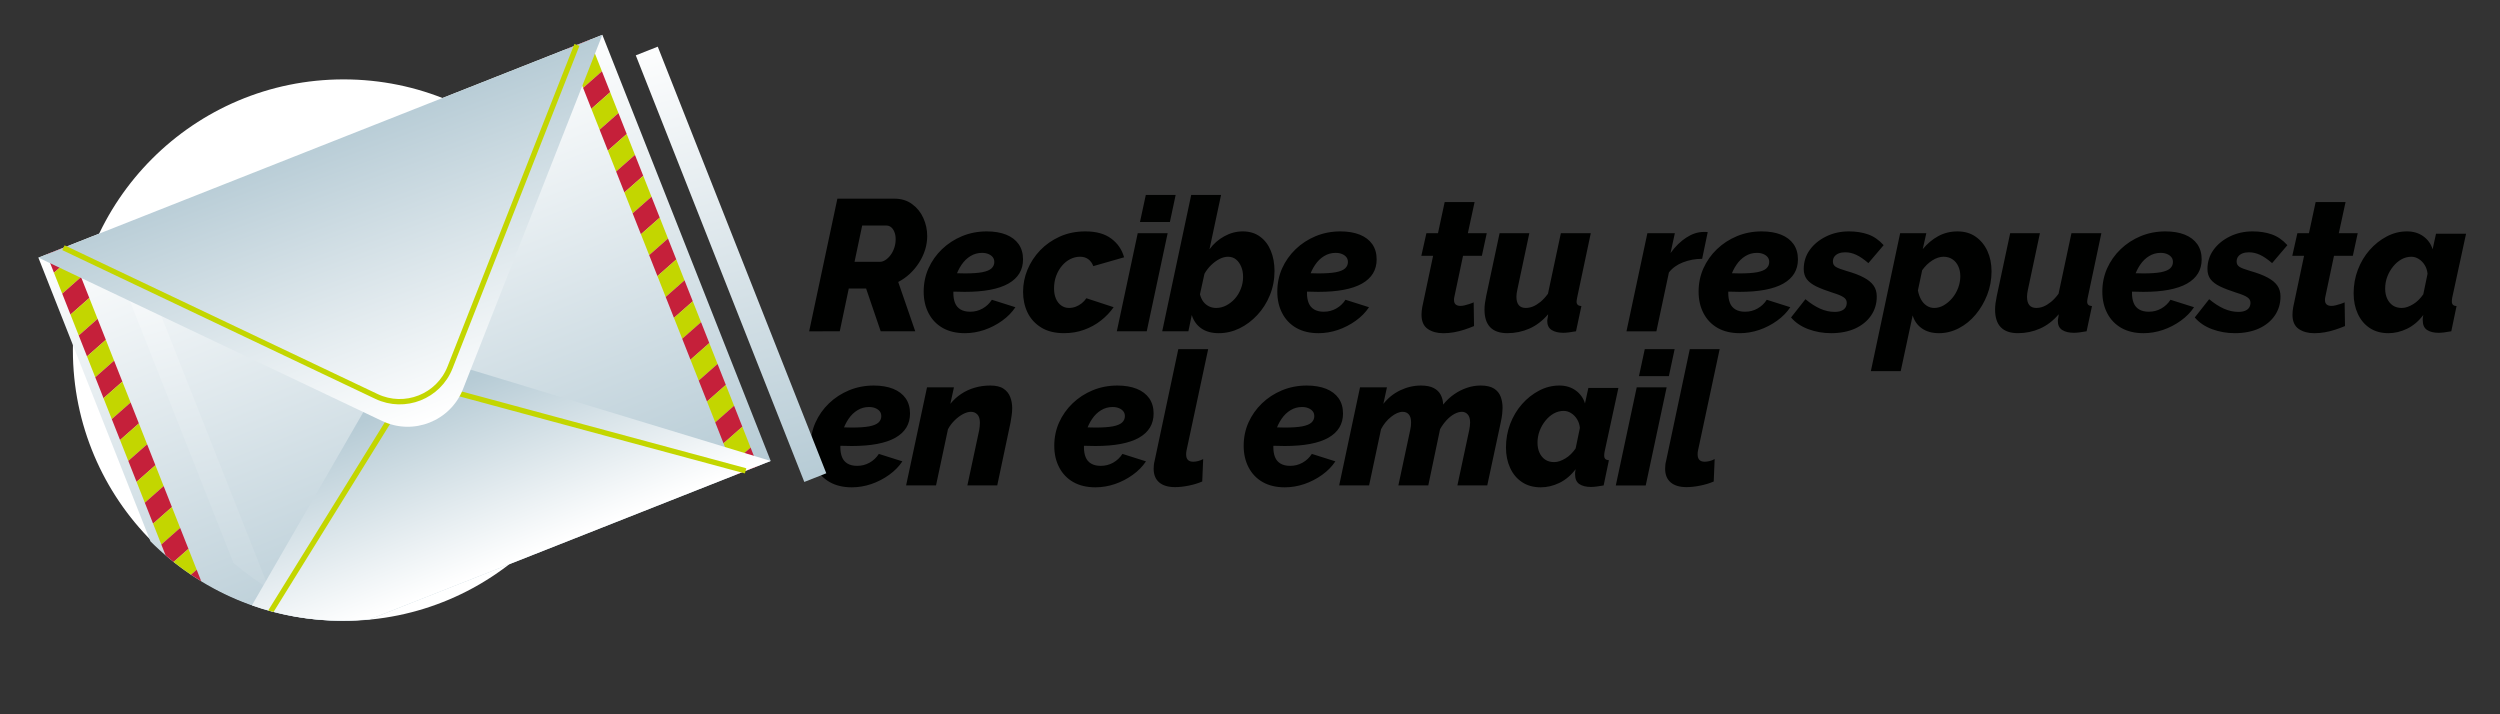 <svg xmlns:inkscape="http://www.inkscape.org/namespaces/inkscape" xmlns:sodipodi="http://sodipodi.sourceforge.net/DTD/sodipodi-0.dtd" xmlns="http://www.w3.org/2000/svg" xmlns:svg="http://www.w3.org/2000/svg" width="210mm" height="60mm" viewBox="0 0 210 60" id="svg1" inkscape:version="1.3.2 (091e20e, 2023-11-25)" sodipodi:docname="recibe.svg"><rect x="0" y="0" width="210" height="60" fill="#333333" stroke="none"/><defs id="defs1"><clipPath clipPathUnits="userSpaceOnUse" id="clipPath9913"><path d="M 0,1080 H 1920 V 0 H 0 Z" transform="translate(-1498.4,-176.585)" id="path9913"></path></clipPath><linearGradient x1="0" y1="0" x2="1" y2="0" gradientUnits="userSpaceOnUse" gradientTransform="matrix(14.613,36.99,-36.99,14.613,26.573,11.429)" spreadMethod="pad" id="linearGradient10750"><stop style="stop-opacity:1;stop-color:#ffffff ;" offset="0" id="stop10749"></stop><stop style="stop-opacity:1;stop-color:#b6cbd5 ;" offset="1" id="stop10750"></stop></linearGradient><clipPath clipPathUnits="userSpaceOnUse" id="clipPath10752"><path d="m 1489.637,233.034 31.514,-79.771 4.11,1.622 -31.515,79.772 z" transform="translate(-1483.702,-228.427)" id="path10752"></path></clipPath><clipPath clipPathUnits="userSpaceOnUse" id="clipPath10754"><path d="m 1489.637,233.034 31.514,-79.771 4.11,1.622 -31.515,79.772 z" transform="translate(-1485.248,-224.513)" id="path10754"></path></clipPath><clipPath clipPathUnits="userSpaceOnUse" id="clipPath10756"><path d="m 1489.637,233.034 31.514,-79.771 4.11,1.622 -31.515,79.772 z" transform="translate(-1486.794,-220.6)" id="path10756"></path></clipPath><clipPath clipPathUnits="userSpaceOnUse" id="clipPath10758"><path d="m 1489.637,233.034 31.514,-79.771 4.11,1.622 -31.515,79.772 z" transform="translate(-1488.34,-216.686)" id="path10758"></path></clipPath><clipPath clipPathUnits="userSpaceOnUse" id="clipPath10760"><path d="m 1489.637,233.034 31.514,-79.771 4.11,1.622 -31.515,79.772 z" transform="translate(-1489.887,-212.771)" id="path10760"></path></clipPath><clipPath clipPathUnits="userSpaceOnUse" id="clipPath10762"><path d="m 1489.637,233.034 31.514,-79.771 4.11,1.622 -31.515,79.772 z" transform="translate(-1491.433,-208.858)" id="path10762"></path></clipPath><clipPath clipPathUnits="userSpaceOnUse" id="clipPath10764"><path d="m 1489.637,233.034 31.514,-79.771 4.11,1.622 -31.515,79.772 z" transform="translate(-1492.978,-204.944)" id="path10764"></path></clipPath><clipPath clipPathUnits="userSpaceOnUse" id="clipPath10766"><path d="m 1489.637,233.034 31.514,-79.771 4.11,1.622 -31.515,79.772 z" transform="translate(-1494.526,-201.03)" id="path10766"></path></clipPath><clipPath clipPathUnits="userSpaceOnUse" id="clipPath10768"><path d="m 1489.637,233.034 31.514,-79.771 4.11,1.622 -31.515,79.772 z" transform="translate(-1496.072,-197.116)" id="path10768"></path></clipPath><clipPath clipPathUnits="userSpaceOnUse" id="clipPath10770"><path d="m 1489.637,233.034 31.514,-79.771 4.11,1.622 -31.515,79.772 z" transform="translate(-1497.617,-193.203)" id="path10770"></path></clipPath><clipPath clipPathUnits="userSpaceOnUse" id="clipPath10772"><path d="m 1489.637,233.034 31.514,-79.771 4.11,1.622 -31.515,79.772 z" transform="translate(-1499.163,-189.289)" id="path10772"></path></clipPath><clipPath clipPathUnits="userSpaceOnUse" id="clipPath10774"><path d="m 1489.637,233.034 31.514,-79.771 4.11,1.622 -31.515,79.772 z" transform="translate(-1500.71,-185.375)" id="path10774"></path></clipPath><clipPath clipPathUnits="userSpaceOnUse" id="clipPath10776"><path d="m 1489.637,233.034 31.514,-79.771 4.11,1.622 -31.515,79.772 z" transform="translate(-1502.256,-181.461)" id="path10776"></path></clipPath><clipPath clipPathUnits="userSpaceOnUse" id="clipPath10778"><path d="m 1489.637,233.034 31.514,-79.771 4.11,1.622 -31.515,79.772 z" transform="translate(-1503.802,-177.548)" id="path10778"></path></clipPath><clipPath clipPathUnits="userSpaceOnUse" id="clipPath10780"><path d="m 1489.637,233.034 31.514,-79.771 4.11,1.622 -31.515,79.772 z" transform="translate(-1505.348,-173.634)" id="path10780"></path></clipPath><clipPath clipPathUnits="userSpaceOnUse" id="clipPath10782"><path d="m 1489.637,233.034 31.514,-79.771 4.11,1.622 -31.515,79.772 z" transform="translate(-1506.895,-169.72)" id="path10782"></path></clipPath><clipPath clipPathUnits="userSpaceOnUse" id="clipPath10784"><path d="m 1489.637,233.034 31.514,-79.771 4.11,1.622 -31.515,79.772 z" transform="translate(-1508.44,-165.806)" id="path10784"></path></clipPath><clipPath clipPathUnits="userSpaceOnUse" id="clipPath10786"><path d="m 1489.637,233.034 31.514,-79.771 4.11,1.622 -31.515,79.772 z" transform="translate(-1509.986,-161.893)" id="path10786"></path></clipPath><clipPath clipPathUnits="userSpaceOnUse" id="clipPath10788"><path d="m 1489.637,233.034 31.514,-79.771 4.11,1.622 -31.515,79.772 z" transform="translate(-1511.534,-157.979)" id="path10788"></path></clipPath><clipPath clipPathUnits="userSpaceOnUse" id="clipPath10790"><path d="m 1489.637,233.034 31.514,-79.771 4.11,1.622 -31.515,79.772 z" transform="translate(-1513.079,-154.064)" id="path10790"></path></clipPath><clipPath clipPathUnits="userSpaceOnUse" id="clipPath10792"><path d="m 1489.637,233.034 31.514,-79.771 4.11,1.622 -31.515,79.772 z" transform="translate(-1514.625,-150.151)" id="path10792"></path></clipPath><clipPath clipPathUnits="userSpaceOnUse" id="clipPath10794"><path d="m 1392.124,194.511 22.262,-56.351 c 2.081,-1.79 4.312,-3.414 6.666,-4.851 v 0 l -24.819,62.824 z" transform="translate(-1386.188,-189.903)" id="path10794"></path></clipPath><clipPath clipPathUnits="userSpaceOnUse" id="clipPath10796"><path d="m 1392.124,194.511 22.262,-56.351 c 2.081,-1.79 4.312,-3.414 6.666,-4.851 v 0 l -24.819,62.824 z" transform="translate(-1387.736,-185.99)" id="path10796"></path></clipPath><clipPath clipPathUnits="userSpaceOnUse" id="clipPath10798"><path d="m 1392.124,194.511 22.262,-56.351 c 2.081,-1.79 4.312,-3.414 6.666,-4.851 v 0 l -24.819,62.824 z" transform="translate(-1389.281,-182.076)" id="path10798"></path></clipPath><clipPath clipPathUnits="userSpaceOnUse" id="clipPath10800"><path d="m 1392.124,194.511 22.262,-56.351 c 2.081,-1.79 4.312,-3.414 6.666,-4.851 v 0 l -24.819,62.824 z" transform="translate(-1390.827,-178.162)" id="path10800"></path></clipPath><clipPath clipPathUnits="userSpaceOnUse" id="clipPath10802"><path d="m 1392.124,194.511 22.262,-56.351 c 2.081,-1.79 4.312,-3.414 6.666,-4.851 v 0 l -24.819,62.824 z" transform="translate(-1392.374,-174.248)" id="path10802"></path></clipPath><clipPath clipPathUnits="userSpaceOnUse" id="clipPath10804"><path d="m 1392.124,194.511 22.262,-56.351 c 2.081,-1.79 4.312,-3.414 6.666,-4.851 v 0 l -24.819,62.824 z" transform="translate(-1393.92,-170.335)" id="path10804"></path></clipPath><clipPath clipPathUnits="userSpaceOnUse" id="clipPath10806"><path d="m 1392.124,194.511 22.262,-56.351 c 2.081,-1.79 4.312,-3.414 6.666,-4.851 v 0 l -24.819,62.824 z" transform="translate(-1395.466,-166.421)" id="path10806"></path></clipPath><clipPath clipPathUnits="userSpaceOnUse" id="clipPath10808"><path d="m 1392.124,194.511 22.262,-56.351 c 2.081,-1.79 4.312,-3.414 6.666,-4.851 v 0 l -24.819,62.824 z" transform="translate(-1397.012,-162.507)" id="path10808"></path></clipPath><clipPath clipPathUnits="userSpaceOnUse" id="clipPath10810"><path d="m 1392.124,194.511 22.262,-56.351 c 2.081,-1.79 4.312,-3.414 6.666,-4.851 v 0 l -24.819,62.824 z" transform="translate(-1398.559,-158.593)" id="path10810"></path></clipPath><clipPath clipPathUnits="userSpaceOnUse" id="clipPath10812"><path d="m 1392.124,194.511 22.262,-56.351 c 2.081,-1.79 4.312,-3.414 6.666,-4.851 v 0 l -24.819,62.824 z" transform="translate(-1400.104,-154.68)" id="path10812"></path></clipPath><clipPath clipPathUnits="userSpaceOnUse" id="clipPath10814"><path d="m 1392.124,194.511 22.262,-56.351 c 2.081,-1.79 4.312,-3.414 6.666,-4.851 v 0 l -24.819,62.824 z" transform="translate(-1401.65,-150.766)" id="path10814"></path></clipPath><clipPath clipPathUnits="userSpaceOnUse" id="clipPath10816"><path d="m 1392.124,194.511 22.262,-56.351 c 2.081,-1.79 4.312,-3.414 6.666,-4.851 v 0 l -24.819,62.824 z" transform="translate(-1403.197,-146.852)" id="path10816"></path></clipPath><clipPath clipPathUnits="userSpaceOnUse" id="clipPath10818"><path d="m 1392.124,194.511 22.262,-56.351 c 2.081,-1.79 4.312,-3.414 6.666,-4.851 v 0 l -24.819,62.824 z" transform="translate(-1404.743,-142.939)" id="path10818"></path></clipPath><clipPath clipPathUnits="userSpaceOnUse" id="clipPath10820"><path d="m 1392.124,194.511 22.262,-56.351 c 2.081,-1.79 4.312,-3.414 6.666,-4.851 v 0 l -24.819,62.824 z" transform="translate(-1406.289,-139.024)" id="path10820"></path></clipPath><clipPath clipPathUnits="userSpaceOnUse" id="clipPath10822"><path d="m 1392.124,194.511 22.262,-56.351 c 2.081,-1.79 4.312,-3.414 6.666,-4.851 v 0 l -24.819,62.824 z" transform="translate(-1407.835,-135.11)" id="path10822"></path></clipPath><clipPath clipPathUnits="userSpaceOnUse" id="clipPath10824"><path d="m 1392.124,194.511 22.262,-56.351 c 2.081,-1.79 4.312,-3.414 6.666,-4.851 v 0 l -24.819,62.824 z" transform="translate(-1409.382,-131.196)" id="path10824"></path></clipPath><clipPath clipPathUnits="userSpaceOnUse" id="clipPath10826"><path d="m 1392.124,194.511 22.262,-56.351 c 2.081,-1.79 4.312,-3.414 6.666,-4.851 v 0 l -24.819,62.824 z" transform="translate(-1410.928,-127.283)" id="path10826"></path></clipPath><clipPath clipPathUnits="userSpaceOnUse" id="clipPath10828"><path d="m 1392.124,194.511 22.262,-56.351 c 2.081,-1.79 4.312,-3.414 6.666,-4.851 v 0 l -24.819,62.824 z" transform="translate(-1412.474,-123.369)" id="path10828"></path></clipPath><clipPath clipPathUnits="userSpaceOnUse" id="clipPath10830"><path d="m 1392.124,194.511 22.262,-56.351 c 2.081,-1.79 4.312,-3.414 6.666,-4.851 v 0 l -24.819,62.824 z" transform="translate(-1414.021,-119.455)" id="path10830"></path></clipPath><clipPath clipPathUnits="userSpaceOnUse" id="clipPath10836"><path d="m 1452.604,226.966 c -1.718,0.178 -3.459,0.269 -5.223,0.269 v 0 c -14.258,0 -27.131,-5.9 -36.335,-15.381 v 0 l -25.183,-9.159 10.882,-26.686 c 0.31,-27.706 22.856,-50.075 50.636,-50.075 v 0 c 11.531,0 22.157,3.861 30.671,10.351 v 0 l 58.212,19.824 -36.423,88.037 z" transform="matrix(1.333,0,0,-1.333,10320,1440)" id="path10836"></path></clipPath><linearGradient x1="0" y1="0" x2="1" y2="0" gradientUnits="userSpaceOnUse" gradientTransform="matrix(23.202,-85.769,-85.769,-23.202,1495.597,237.772)" spreadMethod="pad" id="linearGradient10835"><stop style="stop-opacity:1;stop-color:#ffffff ;" offset="0" id="stop10834"></stop><stop style="stop-opacity:1;stop-color:#b6cbd5 ;" offset="1" id="stop10835"></stop></linearGradient><clipPath clipPathUnits="userSpaceOnUse" id="clipPath10838"><path d="m 1452.604,226.966 c -1.718,0.178 -3.459,0.269 -5.223,0.269 v 0 c -14.258,0 -27.131,-5.9 -36.335,-15.381 v 0 l -25.183,-9.159 10.882,-26.686 c 0.31,-27.706 22.856,-50.075 50.636,-50.075 v 0 c 11.531,0 22.157,3.861 30.671,10.351 v 0 l 58.212,19.824 -36.423,88.037 z" transform="matrix(1.333,0,0,-1.333,10320,1440)" id="path10838"></path></clipPath><linearGradient x1="0" y1="0" x2="1" y2="0" gradientUnits="userSpaceOnUse" gradientTransform="matrix(23.202,-85.769,-85.769,-23.202,1398.084,199.248)" spreadMethod="pad" id="linearGradient10837"><stop style="stop-opacity:1;stop-color:#ffffff ;" offset="0" id="stop10836"></stop><stop style="stop-opacity:1;stop-color:#b6cbd5 ;" offset="1" id="stop10837"></stop></linearGradient><linearGradient x1="0" y1="0" x2="1" y2="0" gradientUnits="userSpaceOnUse" gradientTransform="matrix(-5.734,-14.515,14.515,-5.734,41.009,47.97)" spreadMethod="pad" id="linearGradient10839"><stop style="stop-opacity:1;stop-color:#ffffff ;" offset="0" id="stop10838"></stop><stop style="stop-opacity:1;stop-color:#b6cbd5 ;" offset="1" id="stop10839"></stop></linearGradient><clipPath clipPathUnits="userSpaceOnUse" id="clipPath10841"><path d="m 1452.604,226.966 c -1.718,0.178 -3.459,0.269 -5.223,0.269 v 0 c -14.258,0 -27.131,-5.9 -36.335,-15.381 v 0 l -25.183,-9.159 10.882,-26.686 c 0.31,-27.706 22.856,-50.075 50.636,-50.075 v 0 c 11.531,0 22.157,3.861 30.671,10.351 v 0 l 58.212,19.824 -36.423,88.037 z" transform="translate(-1426.85,-116.009)" id="path10841"></path></clipPath><linearGradient x1="0" y1="0" x2="1" y2="0" gradientUnits="userSpaceOnUse" gradientTransform="matrix(-8.917,-24.341,24.341,-8.917,35.427,35.531)" spreadMethod="pad" id="linearGradient10842"><stop style="stop-opacity:1;stop-color:#ffffff ;" offset="0" id="stop10841"></stop><stop style="stop-opacity:1;stop-color:#b6cbd5 ;" offset="1" id="stop10842"></stop></linearGradient><clipPath clipPathUnits="userSpaceOnUse" id="clipPath10844"><path d="m 1452.604,226.966 c -1.718,0.178 -3.459,0.269 -5.223,0.269 v 0 c -14.258,0 -27.131,-5.9 -36.335,-15.381 v 0 l -25.183,-9.159 10.882,-26.686 c 0.31,-27.706 22.856,-50.075 50.636,-50.075 v 0 c 11.531,0 22.157,3.861 30.671,10.351 v 0 l 58.212,19.824 -36.423,88.037 z" transform="translate(-1491.391,-233.727)" id="path10844"></path></clipPath></defs><g inkscape:label="Capa 1" inkscape:groupmode="layer" id="layer1"><path id="path9912" d="m 0,0 c 0,-27.974 -22.677,-50.65 -50.649,-50.65 -27.974,0 -50.651,22.676 -50.651,50.65 0,27.973 22.677,50.649 50.651,50.649 C -22.677,50.649 0,27.973 0,0" style="fill:#ffffff ;fill-opacity:1;fill-rule:nonzero;stroke:none" transform="matrix(0.449,0,0,-0.449,51.606,29.41)" clip-path="url(#clipPath9913)"></path><path id="path9914" d="m 67.969,27.83 2.371,-11.142 h 4.785 c 0.585,0 1.083,0.152 1.493,0.457 0.413,0.302 0.727,0.691 0.941,1.167 0.217,0.477 0.326,0.982 0.326,1.514 0,0.389 -0.058,0.772 -0.174,1.146 -0.116,0.376 -0.284,0.736 -0.505,1.083 -0.218,0.344 -0.476,0.656 -0.773,0.936 -0.298,0.277 -0.626,0.509 -0.983,0.694 l 1.43,4.143 h -2.902 l -1.225,-3.591 h -1.457 l -0.757,3.591 z m 5.947,-5.837 c 0.147,0 0.297,-0.049 0.452,-0.147 0.158,-0.101 0.301,-0.238 0.431,-0.41 0.133,-0.171 0.238,-0.373 0.315,-0.605 0.08,-0.231 0.121,-0.476 0.121,-0.736 0,-0.231 -0.035,-0.432 -0.105,-0.605 -0.067,-0.171 -0.158,-0.305 -0.273,-0.4 -0.116,-0.095 -0.242,-0.142 -0.379,-0.142 h -2.056 l -0.641,3.044 z m 7.122,5.994 c -0.712,0 -1.328,-0.146 -1.846,-0.436 -0.515,-0.294 -0.912,-0.706 -1.188,-1.236 -0.277,-0.528 -0.415,-1.133 -0.415,-1.814 0,-0.701 0.134,-1.354 0.405,-1.961 0.273,-0.606 0.649,-1.141 1.131,-1.604 0.484,-0.465 1.046,-0.832 1.688,-1.099 0.644,-0.266 1.337,-0.4 2.077,-0.4 0.627,0 1.169,0.092 1.625,0.273 0.455,0.183 0.806,0.45 1.052,0.799 0.245,0.351 0.368,0.777 0.368,1.278 0,0.891 -0.41,1.57 -1.23,2.035 -0.82,0.463 -2.043,0.694 -3.665,0.694 -0.313,0 -0.655,-0.007 -1.025,-0.021 -0.372,-0.017 -0.756,-0.047 -1.152,-0.089 l 0.31,-1.535 c 0.337,0.032 0.655,0.057 0.957,0.074 0.305,0.014 0.607,0.021 0.91,0.021 0.616,0 1.106,-0.033 1.467,-0.1 0.36,-0.07 0.62,-0.176 0.778,-0.321 0.158,-0.147 0.237,-0.326 0.237,-0.536 0,-0.168 -0.046,-0.306 -0.137,-0.415 -0.088,-0.108 -0.209,-0.195 -0.363,-0.258 -0.151,-0.063 -0.33,-0.095 -0.536,-0.095 -0.347,0 -0.668,0.089 -0.962,0.268 -0.292,0.176 -0.544,0.421 -0.757,0.736 -0.214,0.313 -0.383,0.67 -0.505,1.073 -0.12,0.404 -0.179,0.835 -0.179,1.294 0,0.326 0.047,0.607 0.142,0.841 0.095,0.235 0.248,0.415 0.463,0.542 0.213,0.126 0.484,0.189 0.81,0.189 0.375,0 0.722,-0.089 1.041,-0.268 0.318,-0.179 0.578,-0.423 0.778,-0.736 l 1.977,0.626 c -0.284,0.429 -0.656,0.807 -1.115,1.136 -0.46,0.33 -0.96,0.588 -1.499,0.773 -0.54,0.181 -1.087,0.273 -1.641,0.273 z m 8.349,0 c -0.776,0 -1.418,-0.159 -1.93,-0.478 -0.513,-0.318 -0.894,-0.739 -1.146,-1.262 -0.25,-0.526 -0.373,-1.102 -0.373,-1.73 0,-0.648 0.124,-1.272 0.373,-1.872 0.252,-0.602 0.607,-1.144 1.067,-1.625 0.463,-0.48 1.015,-0.864 1.656,-1.152 0.644,-0.287 1.358,-0.431 2.14,-0.431 0.911,0 1.635,0.202 2.172,0.605 0.539,0.4 0.899,0.924 1.078,1.572 l -2.587,0.741 c -0.095,-0.252 -0.237,-0.447 -0.426,-0.584 -0.187,-0.137 -0.415,-0.205 -0.689,-0.205 -0.284,0 -0.557,0.067 -0.82,0.2 -0.26,0.13 -0.492,0.315 -0.694,0.557 -0.204,0.239 -0.367,0.521 -0.489,0.847 -0.12,0.323 -0.179,0.678 -0.179,1.067 0,0.323 0.053,0.607 0.158,0.852 0.105,0.246 0.254,0.436 0.447,0.573 0.192,0.137 0.41,0.205 0.652,0.205 0.189,0 0.375,-0.033 0.557,-0.1 0.181,-0.07 0.352,-0.166 0.51,-0.289 0.158,-0.126 0.287,-0.268 0.389,-0.426 l 2.293,0.752 c -0.292,0.418 -0.647,0.791 -1.067,1.12 -0.418,0.33 -0.889,0.589 -1.414,0.778 -0.523,0.189 -1.082,0.284 -1.677,0.284 z m 6.182,-8.397 h 2.513 l -1.756,8.239 h -2.513 z m 0.678,-3.213 h 2.508 l -0.484,2.272 h -2.513 z m 6.132,11.61 c -0.597,0 -1.086,-0.134 -1.467,-0.4 -0.383,-0.266 -0.651,-0.641 -0.804,-1.125 l -0.284,1.367 h -2.198 l 2.435,-11.452 h 2.508 l -0.973,4.564 c 0.337,-0.459 0.752,-0.823 1.246,-1.094 0.497,-0.273 1.012,-0.41 1.546,-0.41 0.574,0 1.06,0.147 1.457,0.442 0.4,0.292 0.701,0.688 0.904,1.188 0.206,0.502 0.31,1.066 0.31,1.693 0,0.723 -0.13,1.401 -0.389,2.035 -0.256,0.631 -0.607,1.186 -1.052,1.662 -0.442,0.477 -0.941,0.852 -1.499,1.125 -0.555,0.269 -1.134,0.405 -1.74,0.405 z m -0.216,-2.119 c 0.291,0 0.571,-0.07 0.841,-0.21 0.273,-0.143 0.515,-0.333 0.726,-0.568 0.21,-0.234 0.376,-0.511 0.5,-0.831 0.126,-0.318 0.189,-0.649 0.189,-0.994 0,-0.326 -0.052,-0.613 -0.158,-0.862 -0.103,-0.252 -0.246,-0.454 -0.431,-0.605 -0.183,-0.154 -0.409,-0.231 -0.678,-0.231 -0.231,0 -0.471,0.063 -0.715,0.189 -0.246,0.126 -0.478,0.297 -0.699,0.51 -0.221,0.214 -0.409,0.457 -0.563,0.731 l -0.379,1.725 c 0.063,0.242 0.155,0.447 0.279,0.615 0.126,0.166 0.28,0.294 0.463,0.389 0.185,0.095 0.394,0.142 0.626,0.142 z m 8.58,2.119 c -0.712,0 -1.328,-0.146 -1.846,-0.436 -0.515,-0.294 -0.912,-0.706 -1.188,-1.236 -0.277,-0.528 -0.415,-1.133 -0.415,-1.814 0,-0.701 0.134,-1.354 0.405,-1.961 0.273,-0.606 0.649,-1.141 1.13,-1.604 0.484,-0.465 1.046,-0.832 1.688,-1.099 0.644,-0.266 1.337,-0.4 2.077,-0.4 0.627,0 1.169,0.092 1.625,0.273 0.455,0.183 0.806,0.45 1.052,0.799 0.244,0.351 0.368,0.777 0.368,1.278 0,0.891 -0.41,1.57 -1.23,2.035 -0.82,0.463 -2.043,0.694 -3.665,0.694 -0.313,0 -0.655,-0.007 -1.025,-0.021 -0.372,-0.017 -0.756,-0.047 -1.152,-0.089 l 0.31,-1.535 c 0.337,0.032 0.655,0.057 0.957,0.074 0.305,0.014 0.607,0.021 0.91,0.021 0.617,0 1.105,-0.033 1.467,-0.1 0.36,-0.07 0.62,-0.176 0.778,-0.321 0.158,-0.147 0.237,-0.326 0.237,-0.536 0,-0.168 -0.046,-0.306 -0.137,-0.415 -0.088,-0.108 -0.209,-0.195 -0.363,-0.258 -0.151,-0.063 -0.33,-0.095 -0.536,-0.095 -0.347,0 -0.668,0.089 -0.962,0.268 -0.292,0.176 -0.544,0.421 -0.757,0.736 -0.214,0.313 -0.383,0.67 -0.505,1.073 -0.12,0.404 -0.179,0.835 -0.179,1.294 0,0.326 0.047,0.607 0.142,0.841 0.095,0.235 0.248,0.415 0.463,0.542 0.213,0.126 0.484,0.189 0.81,0.189 0.375,0 0.722,-0.089 1.041,-0.268 0.318,-0.179 0.578,-0.423 0.778,-0.736 l 1.977,0.626 c -0.284,0.429 -0.656,0.807 -1.115,1.136 -0.46,0.33 -0.96,0.588 -1.499,0.773 -0.54,0.181 -1.087,0.273 -1.641,0.273 z m 8.664,-1.556 c 0,-0.101 0.005,-0.205 0.016,-0.31 0.01,-0.105 0.026,-0.216 0.047,-0.331 l 0.91,-4.301 h -0.989 l 0.426,-1.898 h 0.973 l 0.563,-2.619 h 2.513 L 123.299,19.591 h 1.588 l -0.41,1.898 h -1.583 l -0.726,3.439 c -0.01,0.042 -0.02,0.088 -0.026,0.137 -0.005,0.046 -0.005,0.089 -0.005,0.131 0,0.176 0.049,0.304 0.147,0.384 0.101,0.078 0.231,0.116 0.389,0.116 0.116,0 0.234,-0.016 0.358,-0.047 0.126,-0.032 0.254,-0.068 0.384,-0.11 0.133,-0.042 0.258,-0.089 0.373,-0.142 l 0.031,1.993 c -0.252,0.105 -0.523,0.205 -0.81,0.3 -0.288,0.095 -0.581,0.168 -0.878,0.221 -0.298,0.053 -0.594,0.079 -0.889,0.079 -0.523,0 -0.96,-0.12 -1.309,-0.358 -0.351,-0.242 -0.526,-0.641 -0.526,-1.199 z m 7.221,1.556 c -1.287,0 -1.93,-0.659 -1.93,-1.977 0,-0.179 0.011,-0.359 0.037,-0.542 0.028,-0.181 0.063,-0.384 0.105,-0.605 l 1.125,-5.274 h 2.498 l -1.004,4.727 c -0.052,0.229 -0.079,0.431 -0.079,0.61 0,0.628 0.26,0.941 0.783,0.941 0.2,0 0.397,-0.038 0.594,-0.116 0.2,-0.08 0.41,-0.208 0.631,-0.384 0.221,-0.179 0.434,-0.41 0.641,-0.694 l 1.083,-5.085 h 2.513 l -1.146,5.416 c -0.01,0.063 -0.021,0.121 -0.031,0.174 -0.01,0.053 -0.016,0.105 -0.016,0.158 0,0.239 0.134,0.363 0.405,0.373 l -0.452,2.119 c -0.231,0.042 -0.436,0.074 -0.615,0.095 -0.176,0.021 -0.326,0.032 -0.452,0.032 -0.407,0 -0.735,-0.079 -0.983,-0.237 -0.246,-0.158 -0.368,-0.413 -0.368,-0.768 0,-0.042 0.005,-0.085 0.016,-0.131 0.01,-0.049 0.021,-0.11 0.031,-0.184 0.01,-0.074 0.021,-0.152 0.031,-0.237 -0.471,0.547 -0.996,0.949 -1.577,1.204 -0.578,0.255 -1.192,0.384 -1.84,0.384 z m 11.751,-8.397 h 2.308 l -0.363,1.667 c 0.4,-0.553 0.841,-0.986 1.325,-1.299 0.486,-0.315 0.967,-0.473 1.441,-0.473 h 0.237 c 0.049,0 0.089,0.004 0.121,0.011 l -0.468,2.245 c -0.565,0 -1.099,0.099 -1.604,0.294 -0.502,0.193 -0.898,0.477 -1.188,0.852 l -1.052,4.943 h -2.513 z m 7.752,8.397 c -0.712,0 -1.328,-0.146 -1.846,-0.436 -0.515,-0.294 -0.912,-0.706 -1.188,-1.236 -0.277,-0.528 -0.415,-1.133 -0.415,-1.814 0,-0.701 0.134,-1.354 0.405,-1.961 0.273,-0.606 0.649,-1.141 1.13,-1.604 0.484,-0.465 1.046,-0.832 1.688,-1.099 0.644,-0.266 1.337,-0.4 2.077,-0.4 0.627,0 1.169,0.092 1.625,0.273 0.455,0.183 0.806,0.45 1.052,0.799 0.244,0.351 0.368,0.777 0.368,1.278 0,0.891 -0.41,1.57 -1.23,2.035 -0.82,0.463 -2.043,0.694 -3.665,0.694 -0.313,0 -0.655,-0.007 -1.025,-0.021 -0.372,-0.017 -0.756,-0.047 -1.152,-0.089 l 0.31,-1.535 c 0.337,0.032 0.655,0.057 0.957,0.074 0.305,0.014 0.607,0.021 0.91,0.021 0.617,0 1.105,-0.033 1.467,-0.1 0.36,-0.07 0.62,-0.176 0.778,-0.321 0.158,-0.147 0.237,-0.326 0.237,-0.536 0,-0.168 -0.046,-0.306 -0.137,-0.415 -0.088,-0.108 -0.209,-0.195 -0.363,-0.258 -0.151,-0.063 -0.33,-0.095 -0.536,-0.095 -0.347,0 -0.668,0.089 -0.962,0.268 -0.292,0.176 -0.544,0.421 -0.757,0.736 -0.214,0.313 -0.383,0.67 -0.505,1.073 -0.12,0.404 -0.179,0.835 -0.179,1.294 0,0.326 0.047,0.607 0.142,0.841 0.095,0.235 0.248,0.415 0.463,0.542 0.213,0.126 0.484,0.189 0.81,0.189 0.375,0 0.722,-0.089 1.041,-0.268 0.318,-0.179 0.578,-0.423 0.778,-0.736 l 1.977,0.626 c -0.284,0.429 -0.656,0.807 -1.115,1.136 -0.46,0.33 -0.96,0.588 -1.499,0.773 -0.54,0.181 -1.087,0.273 -1.641,0.273 z m 7.676,0 c -0.67,0 -1.307,-0.113 -1.909,-0.337 -0.599,-0.223 -1.083,-0.552 -1.451,-0.983 l 1.209,-1.535 c 0.41,0.344 0.82,0.609 1.23,0.794 0.413,0.183 0.82,0.273 1.22,0.273 0.227,0 0.417,-0.032 0.568,-0.095 0.154,-0.063 0.268,-0.152 0.342,-0.268 0.074,-0.116 0.11,-0.252 0.11,-0.41 0,-0.185 -0.089,-0.338 -0.268,-0.457 -0.179,-0.122 -0.477,-0.247 -0.894,-0.373 -0.576,-0.185 -1.041,-0.364 -1.399,-0.536 -0.355,-0.175 -0.619,-0.376 -0.794,-0.605 -0.172,-0.231 -0.258,-0.515 -0.258,-0.852 0,-0.606 0.17,-1.144 0.51,-1.614 0.339,-0.469 0.797,-0.844 1.372,-1.125 0.578,-0.284 1.216,-0.426 1.914,-0.426 0.599,0 1.136,0.084 1.609,0.252 0.476,0.166 0.912,0.467 1.309,0.904 l -1.283,1.509 c -0.379,-0.326 -0.72,-0.559 -1.025,-0.699 -0.302,-0.139 -0.609,-0.21 -0.92,-0.21 -0.21,0 -0.394,0.032 -0.552,0.095 -0.155,0.063 -0.273,0.152 -0.358,0.268 -0.084,0.113 -0.126,0.252 -0.126,0.421 0,0.189 0.082,0.337 0.247,0.442 0.168,0.103 0.468,0.216 0.899,0.342 0.595,0.168 1.079,0.352 1.451,0.552 0.371,0.197 0.644,0.421 0.82,0.673 0.179,0.252 0.268,0.561 0.268,0.925 0,0.597 -0.16,1.128 -0.478,1.593 -0.319,0.467 -0.766,0.831 -1.341,1.094 -0.576,0.259 -1.25,0.389 -2.024,0.389 z m 5.805,-8.397 h 2.198 l -0.3,1.336 c 0.389,-0.469 0.826,-0.833 1.309,-1.094 0.486,-0.263 1.023,-0.394 1.609,-0.394 0.599,0 1.109,0.15 1.53,0.447 0.423,0.298 0.752,0.698 0.983,1.199 0.231,0.502 0.347,1.071 0.347,1.709 0,0.691 -0.121,1.349 -0.363,1.972 -0.242,0.62 -0.567,1.175 -0.973,1.662 -0.408,0.488 -0.878,0.87 -1.414,1.146 -0.534,0.276 -1.087,0.415 -1.662,0.415 -0.576,0 -1.054,-0.134 -1.435,-0.4 -0.383,-0.266 -0.641,-0.631 -0.778,-1.094 l -1.004,4.68 h -2.508 z m 2.855,6.278 c 0.284,0 0.555,-0.075 0.815,-0.226 0.263,-0.154 0.5,-0.355 0.71,-0.605 0.21,-0.252 0.375,-0.538 0.494,-0.857 0.118,-0.318 0.179,-0.644 0.179,-0.978 0,-0.315 -0.058,-0.595 -0.174,-0.841 -0.113,-0.245 -0.273,-0.438 -0.484,-0.578 -0.21,-0.143 -0.461,-0.216 -0.752,-0.216 -0.147,0 -0.304,0.026 -0.468,0.079 -0.162,0.053 -0.321,0.13 -0.478,0.231 -0.155,0.099 -0.304,0.216 -0.447,0.352 -0.141,0.137 -0.273,0.293 -0.4,0.468 l -0.358,1.698 c 0.052,0.281 0.138,0.531 0.258,0.752 0.118,0.218 0.275,0.393 0.468,0.526 0.196,0.13 0.407,0.195 0.636,0.195 z m 7.05,2.119 c -1.287,0 -1.93,-0.659 -1.93,-1.977 0,-0.179 0.011,-0.359 0.037,-0.542 0.028,-0.181 0.063,-0.384 0.105,-0.605 l 1.125,-5.274 h 2.498 l -1.004,4.727 c -0.052,0.229 -0.079,0.431 -0.079,0.61 0,0.628 0.26,0.941 0.783,0.941 0.2,0 0.397,-0.038 0.594,-0.116 0.2,-0.08 0.41,-0.208 0.631,-0.384 0.221,-0.179 0.434,-0.41 0.641,-0.694 l 1.083,-5.085 h 2.513 l -1.146,5.416 c -0.01,0.063 -0.021,0.121 -0.031,0.174 -0.01,0.053 -0.016,0.105 -0.016,0.158 0,0.239 0.134,0.363 0.405,0.373 l -0.452,2.119 c -0.231,0.042 -0.436,0.074 -0.615,0.095 -0.176,0.021 -0.326,0.032 -0.452,0.032 -0.407,0 -0.735,-0.079 -0.983,-0.237 -0.246,-0.158 -0.368,-0.413 -0.368,-0.768 0,-0.042 0.005,-0.085 0.016,-0.131 0.01,-0.049 0.021,-0.11 0.031,-0.184 0.01,-0.074 0.021,-0.152 0.031,-0.237 -0.471,0.547 -0.996,0.949 -1.577,1.204 -0.578,0.255 -1.192,0.384 -1.84,0.384 z m 10.527,0 c -0.712,0 -1.328,-0.146 -1.846,-0.436 -0.515,-0.294 -0.912,-0.706 -1.188,-1.236 -0.277,-0.528 -0.415,-1.133 -0.415,-1.814 0,-0.701 0.134,-1.354 0.405,-1.961 0.273,-0.606 0.649,-1.141 1.13,-1.604 0.484,-0.465 1.046,-0.832 1.688,-1.099 0.644,-0.266 1.337,-0.4 2.077,-0.4 0.627,0 1.169,0.092 1.625,0.273 0.455,0.183 0.806,0.45 1.052,0.799 0.244,0.351 0.368,0.777 0.368,1.278 0,0.891 -0.41,1.57 -1.23,2.035 -0.82,0.463 -2.043,0.694 -3.665,0.694 -0.313,0 -0.655,-0.007 -1.025,-0.021 -0.372,-0.017 -0.756,-0.047 -1.152,-0.089 l 0.31,-1.535 c 0.337,0.032 0.655,0.057 0.957,0.074 0.305,0.014 0.607,0.021 0.91,0.021 0.617,0 1.106,-0.033 1.467,-0.1 0.36,-0.07 0.62,-0.176 0.778,-0.321 0.158,-0.147 0.237,-0.326 0.237,-0.536 0,-0.168 -0.046,-0.306 -0.137,-0.415 -0.088,-0.108 -0.209,-0.195 -0.363,-0.258 -0.151,-0.063 -0.33,-0.095 -0.536,-0.095 -0.347,0 -0.668,0.089 -0.962,0.268 -0.292,0.176 -0.544,0.421 -0.757,0.736 -0.214,0.313 -0.383,0.67 -0.505,1.073 -0.12,0.404 -0.179,0.835 -0.179,1.294 0,0.326 0.047,0.607 0.142,0.841 0.095,0.235 0.248,0.415 0.463,0.542 0.213,0.126 0.484,0.189 0.81,0.189 0.375,0 0.722,-0.089 1.041,-0.268 0.318,-0.179 0.578,-0.423 0.778,-0.736 l 1.977,0.626 c -0.284,0.429 -0.656,0.807 -1.115,1.136 -0.46,0.33 -0.96,0.588 -1.499,0.773 -0.54,0.181 -1.087,0.273 -1.641,0.273 z m 7.676,0 c -0.67,0 -1.307,-0.113 -1.909,-0.337 -0.599,-0.223 -1.083,-0.552 -1.451,-0.983 l 1.209,-1.535 c 0.41,0.344 0.82,0.609 1.23,0.794 0.413,0.183 0.82,0.273 1.22,0.273 0.227,0 0.417,-0.032 0.568,-0.095 0.154,-0.063 0.268,-0.152 0.342,-0.268 0.074,-0.116 0.11,-0.252 0.11,-0.41 0,-0.185 -0.089,-0.338 -0.268,-0.457 -0.179,-0.122 -0.477,-0.247 -0.894,-0.373 -0.576,-0.185 -1.041,-0.364 -1.399,-0.536 -0.355,-0.175 -0.619,-0.376 -0.794,-0.605 -0.172,-0.231 -0.258,-0.515 -0.258,-0.852 0,-0.606 0.17,-1.144 0.51,-1.614 0.339,-0.469 0.797,-0.844 1.372,-1.125 0.578,-0.284 1.216,-0.426 1.914,-0.426 0.599,0 1.136,0.084 1.609,0.252 0.476,0.166 0.912,0.467 1.309,0.904 l -1.283,1.509 c -0.379,-0.326 -0.72,-0.559 -1.025,-0.699 -0.302,-0.139 -0.609,-0.21 -0.92,-0.21 -0.21,0 -0.394,0.032 -0.552,0.095 -0.155,0.063 -0.273,0.152 -0.358,0.268 -0.084,0.113 -0.126,0.252 -0.126,0.421 0,0.189 0.082,0.337 0.247,0.442 0.168,0.103 0.468,0.216 0.899,0.342 0.596,0.168 1.079,0.352 1.451,0.552 0.371,0.197 0.644,0.421 0.82,0.673 0.179,0.252 0.268,0.561 0.268,0.925 0,0.597 -0.16,1.128 -0.478,1.593 -0.319,0.467 -0.766,0.831 -1.341,1.094 -0.576,0.259 -1.25,0.389 -2.024,0.389 z m 4.848,-1.556 c 0,-0.101 0.005,-0.205 0.016,-0.31 0.01,-0.105 0.026,-0.216 0.047,-0.331 l 0.91,-4.301 h -0.989 l 0.426,-1.898 h 0.973 l 0.563,-2.619 h 2.513 l -0.568,2.619 h 1.588 l -0.41,1.898 h -1.583 l -0.726,3.439 c -0.01,0.042 -0.02,0.088 -0.026,0.137 -0.005,0.046 -0.005,0.089 -0.005,0.131 0,0.176 0.049,0.304 0.147,0.384 0.101,0.078 0.231,0.116 0.389,0.116 0.116,0 0.234,-0.016 0.358,-0.047 0.126,-0.032 0.254,-0.068 0.384,-0.11 0.133,-0.042 0.258,-0.089 0.373,-0.142 l 0.031,1.993 c -0.252,0.105 -0.523,0.205 -0.81,0.3 -0.288,0.095 -0.581,0.168 -0.878,0.221 -0.298,0.053 -0.594,0.079 -0.889,0.079 -0.523,0 -0.96,-0.12 -1.309,-0.358 -0.351,-0.242 -0.526,-0.641 -0.526,-1.199 z m 8.054,1.556 c -0.607,0 -1.128,-0.145 -1.562,-0.431 -0.435,-0.287 -0.77,-0.685 -1.004,-1.194 -0.235,-0.507 -0.352,-1.081 -0.352,-1.719 0,-0.701 0.118,-1.364 0.358,-1.993 0.242,-0.627 0.571,-1.178 0.989,-1.651 0.421,-0.476 0.899,-0.854 1.435,-1.136 0.539,-0.284 1.107,-0.426 1.704,-0.426 0.532,0 0.99,0.139 1.372,0.415 0.381,0.277 0.641,0.64 0.778,1.088 l 0.284,-1.304 h 2.524 l -1.162,5.369 c -0.01,0.063 -0.02,0.121 -0.026,0.174 -0.005,0.053 -0.005,0.105 -0.005,0.158 0,0.239 0.131,0.363 0.394,0.373 l -0.442,2.119 c -0.229,0.042 -0.431,0.074 -0.61,0.095 -0.179,0.021 -0.33,0.032 -0.452,0.032 -0.41,0 -0.736,-0.082 -0.978,-0.242 -0.239,-0.164 -0.358,-0.434 -0.358,-0.81 v -0.126 c 0,-0.042 0.005,-0.089 0.016,-0.142 0.01,-0.053 0.021,-0.11 0.031,-0.174 -0.389,0.515 -0.844,0.899 -1.362,1.152 -0.515,0.248 -1.04,0.373 -1.572,0.373 z m 1.131,-2.119 c 0.154,0 0.312,-0.028 0.473,-0.084 0.164,-0.059 0.323,-0.137 0.478,-0.231 0.158,-0.095 0.31,-0.213 0.457,-0.358 0.147,-0.147 0.279,-0.305 0.394,-0.473 l 0.358,-1.725 c -0.029,-0.284 -0.109,-0.528 -0.242,-0.736 -0.13,-0.21 -0.294,-0.379 -0.494,-0.505 -0.197,-0.126 -0.405,-0.189 -0.626,-0.189 -0.294,0 -0.573,0.074 -0.836,0.221 -0.26,0.147 -0.492,0.347 -0.694,0.599 -0.204,0.25 -0.367,0.534 -0.489,0.852 -0.12,0.319 -0.179,0.652 -0.179,0.999 0,0.313 0.054,0.592 0.163,0.836 0.112,0.246 0.271,0.44 0.478,0.584 0.21,0.141 0.463,0.21 0.757,0.21 z M 71.545,40.935 c -0.712,0 -1.328,-0.146 -1.846,-0.436 -0.515,-0.294 -0.912,-0.706 -1.188,-1.236 -0.277,-0.528 -0.415,-1.133 -0.415,-1.814 0,-0.701 0.134,-1.354 0.405,-1.961 0.273,-0.606 0.649,-1.141 1.131,-1.604 0.484,-0.465 1.046,-0.832 1.688,-1.099 0.644,-0.266 1.337,-0.4 2.077,-0.4 0.627,0 1.169,0.092 1.625,0.273 0.455,0.183 0.806,0.45 1.052,0.799 0.245,0.351 0.368,0.777 0.368,1.278 0,0.891 -0.41,1.57 -1.23,2.035 -0.82,0.463 -2.043,0.694 -3.665,0.694 -0.313,0 -0.655,-0.006 -1.025,-0.021 -0.372,-0.017 -0.756,-0.047 -1.152,-0.089 l 0.31,-1.535 c 0.337,0.032 0.655,0.056 0.957,0.074 0.305,0.015 0.607,0.021 0.91,0.021 0.616,0 1.106,-0.033 1.467,-0.1 0.36,-0.07 0.62,-0.176 0.778,-0.321 0.158,-0.147 0.237,-0.326 0.237,-0.536 0,-0.168 -0.046,-0.306 -0.137,-0.415 -0.088,-0.108 -0.209,-0.195 -0.363,-0.258 -0.151,-0.063 -0.33,-0.095 -0.536,-0.095 -0.347,0 -0.668,0.089 -0.962,0.268 -0.292,0.176 -0.544,0.421 -0.757,0.736 -0.214,0.313 -0.383,0.67 -0.505,1.073 -0.12,0.404 -0.179,0.835 -0.179,1.293 0,0.326 0.047,0.607 0.142,0.841 0.095,0.235 0.248,0.415 0.463,0.542 0.213,0.126 0.484,0.189 0.81,0.189 0.375,0 0.722,-0.089 1.041,-0.268 0.318,-0.179 0.578,-0.423 0.778,-0.736 l 1.977,0.626 c -0.284,0.429 -0.656,0.807 -1.115,1.136 -0.46,0.33 -0.96,0.588 -1.499,0.773 -0.54,0.181 -1.087,0.273 -1.641,0.273 z m 6.324,-8.397 h 2.261 l -0.3,1.383 c 0.263,-0.326 0.565,-0.602 0.91,-0.831 0.347,-0.231 0.727,-0.406 1.141,-0.526 0.413,-0.118 0.844,-0.179 1.293,-0.179 0.49,0 0.865,0.089 1.125,0.268 0.263,0.176 0.448,0.408 0.557,0.694 0.112,0.288 0.168,0.599 0.168,0.936 0,0.208 -0.016,0.414 -0.047,0.62 -0.031,0.204 -0.063,0.404 -0.095,0.599 l -1.115,5.274 h -2.508 l 0.989,-4.627 c 0.021,-0.126 0.037,-0.238 0.047,-0.337 0.01,-0.101 0.016,-0.2 0.016,-0.294 0,-0.322 -0.072,-0.557 -0.216,-0.705 -0.141,-0.147 -0.319,-0.221 -0.536,-0.221 -0.2,0 -0.421,0.063 -0.663,0.189 -0.239,0.126 -0.472,0.3 -0.699,0.521 -0.225,0.218 -0.414,0.468 -0.568,0.752 l -1.004,4.722 h -2.513 z m 14.139,8.397 c -0.712,0 -1.328,-0.146 -1.846,-0.436 -0.515,-0.294 -0.912,-0.706 -1.188,-1.236 -0.277,-0.528 -0.415,-1.133 -0.415,-1.814 0,-0.701 0.134,-1.354 0.405,-1.961 0.273,-0.606 0.649,-1.141 1.13,-1.604 0.484,-0.465 1.046,-0.832 1.688,-1.099 0.644,-0.266 1.337,-0.4 2.077,-0.4 0.627,0 1.169,0.092 1.625,0.273 0.455,0.183 0.806,0.45 1.052,0.799 0.244,0.351 0.368,0.777 0.368,1.278 0,0.891 -0.41,1.57 -1.23,2.035 -0.82,0.463 -2.043,0.694 -3.665,0.694 -0.313,0 -0.655,-0.006 -1.025,-0.021 -0.372,-0.017 -0.756,-0.047 -1.152,-0.089 l 0.31,-1.535 c 0.337,0.032 0.655,0.056 0.957,0.074 0.305,0.015 0.607,0.021 0.91,0.021 0.617,0 1.106,-0.033 1.467,-0.1 0.36,-0.07 0.62,-0.176 0.778,-0.321 0.158,-0.147 0.237,-0.326 0.237,-0.536 0,-0.168 -0.046,-0.306 -0.137,-0.415 -0.088,-0.108 -0.209,-0.195 -0.363,-0.258 -0.151,-0.063 -0.33,-0.095 -0.536,-0.095 -0.347,0 -0.668,0.089 -0.962,0.268 -0.292,0.176 -0.544,0.421 -0.757,0.736 -0.214,0.313 -0.383,0.67 -0.505,1.073 -0.12,0.404 -0.179,0.835 -0.179,1.293 0,0.326 0.047,0.607 0.142,0.841 0.095,0.235 0.248,0.415 0.463,0.542 0.213,0.126 0.484,0.189 0.81,0.189 0.375,0 0.722,-0.089 1.041,-0.268 0.318,-0.179 0.578,-0.423 0.778,-0.736 l 1.977,0.626 c -0.284,0.429 -0.656,0.807 -1.115,1.136 -0.46,0.33 -0.96,0.588 -1.499,0.773 -0.54,0.181 -1.087,0.273 -1.641,0.273 z m 6.703,-0.016 c -0.586,0 -1.033,-0.134 -1.341,-0.4 -0.309,-0.266 -0.463,-0.647 -0.463,-1.141 0,-0.101 0.005,-0.206 0.016,-0.315 0.01,-0.112 0.031,-0.226 0.063,-0.342 l 1.993,-9.396 h 2.508 l -1.819,8.518 c -0.01,0.053 -0.02,0.109 -0.026,0.168 -0.005,0.057 -0.005,0.11 -0.005,0.163 0,0.408 0.197,0.61 0.594,0.61 0.116,0 0.248,-0.017 0.4,-0.053 0.154,-0.038 0.3,-0.095 0.436,-0.168 l -0.079,1.882 c -0.337,0.147 -0.715,0.263 -1.136,0.347 -0.418,0.084 -0.798,0.126 -1.141,0.126 z m 9.207,0.016 c -0.712,0 -1.328,-0.146 -1.846,-0.436 -0.515,-0.294 -0.912,-0.706 -1.188,-1.236 -0.277,-0.528 -0.415,-1.133 -0.415,-1.814 0,-0.701 0.134,-1.354 0.405,-1.961 0.273,-0.606 0.649,-1.141 1.13,-1.604 0.484,-0.465 1.046,-0.832 1.688,-1.099 0.644,-0.266 1.337,-0.4 2.077,-0.4 0.627,0 1.169,0.092 1.625,0.273 0.455,0.183 0.806,0.45 1.052,0.799 0.244,0.351 0.368,0.777 0.368,1.278 0,0.891 -0.41,1.57 -1.23,2.035 -0.82,0.463 -2.043,0.694 -3.665,0.694 -0.313,0 -0.655,-0.006 -1.025,-0.021 -0.372,-0.017 -0.756,-0.047 -1.152,-0.089 l 0.31,-1.535 c 0.337,0.032 0.655,0.056 0.957,0.074 0.305,0.015 0.607,0.021 0.91,0.021 0.617,0 1.106,-0.033 1.467,-0.1 0.36,-0.07 0.62,-0.176 0.778,-0.321 0.158,-0.147 0.237,-0.326 0.237,-0.536 0,-0.168 -0.046,-0.306 -0.137,-0.415 -0.088,-0.108 -0.209,-0.195 -0.363,-0.258 -0.151,-0.063 -0.33,-0.095 -0.536,-0.095 -0.347,0 -0.668,0.089 -0.962,0.268 -0.292,0.176 -0.544,0.421 -0.757,0.736 -0.214,0.313 -0.383,0.67 -0.505,1.073 -0.12,0.404 -0.179,0.835 -0.179,1.293 0,0.326 0.047,0.607 0.142,0.841 0.095,0.235 0.248,0.415 0.463,0.542 0.213,0.126 0.484,0.189 0.81,0.189 0.375,0 0.722,-0.089 1.041,-0.268 0.318,-0.179 0.578,-0.423 0.778,-0.736 l 1.977,0.626 c -0.284,0.429 -0.656,0.807 -1.115,1.136 -0.46,0.33 -0.96,0.588 -1.499,0.773 -0.54,0.181 -1.087,0.273 -1.641,0.273 z m 6.324,-8.397 h 2.261 l -0.3,1.383 c 0.389,-0.49 0.862,-0.869 1.42,-1.136 0.56,-0.266 1.138,-0.4 1.735,-0.4 0.448,0 0.806,0.071 1.073,0.21 0.269,0.141 0.465,0.331 0.589,0.573 0.126,0.239 0.195,0.51 0.205,0.815 0.284,-0.347 0.59,-0.634 0.92,-0.862 0.329,-0.231 0.685,-0.411 1.067,-0.542 0.381,-0.129 0.765,-0.195 1.152,-0.195 0.49,0 0.869,0.087 1.136,0.258 0.266,0.172 0.452,0.4 0.557,0.684 0.105,0.281 0.158,0.594 0.158,0.941 0,0.124 -0.01,0.288 -0.031,0.494 -0.021,0.204 -0.063,0.451 -0.126,0.741 l -1.13,5.274 h -2.508 l 0.989,-4.627 c 0.052,-0.252 0.079,-0.473 0.079,-0.663 0,-0.301 -0.067,-0.526 -0.2,-0.673 -0.13,-0.147 -0.293,-0.221 -0.489,-0.221 -0.2,0 -0.415,0.063 -0.647,0.189 -0.229,0.126 -0.446,0.302 -0.652,0.526 -0.204,0.225 -0.383,0.473 -0.536,0.747 l -0.989,4.722 h -2.513 l 0.989,-4.627 c 0.031,-0.126 0.052,-0.243 0.063,-0.352 0.01,-0.112 0.016,-0.216 0.016,-0.31 0,-0.301 -0.063,-0.526 -0.189,-0.673 -0.126,-0.147 -0.298,-0.221 -0.515,-0.221 -0.294,0 -0.618,0.139 -0.967,0.415 -0.351,0.277 -0.635,0.626 -0.852,1.046 l -1.004,4.722 h -2.513 z m 15.178,8.397 c -0.607,0 -1.128,-0.145 -1.562,-0.431 -0.435,-0.287 -0.77,-0.685 -1.004,-1.194 -0.235,-0.507 -0.352,-1.081 -0.352,-1.719 0,-0.701 0.118,-1.364 0.358,-1.993 0.242,-0.627 0.571,-1.178 0.989,-1.651 0.421,-0.476 0.899,-0.854 1.436,-1.136 0.539,-0.284 1.107,-0.426 1.704,-0.426 0.532,0 0.99,0.139 1.372,0.415 0.381,0.277 0.641,0.64 0.778,1.088 l 0.284,-1.304 h 2.524 l -1.162,5.369 c -0.01,0.063 -0.02,0.121 -0.026,0.174 -0.005,0.053 -0.005,0.105 -0.005,0.158 0,0.239 0.131,0.363 0.394,0.373 l -0.442,2.119 c -0.229,0.042 -0.431,0.074 -0.61,0.095 -0.179,0.021 -0.33,0.032 -0.452,0.032 -0.41,0 -0.736,-0.082 -0.978,-0.242 -0.239,-0.164 -0.358,-0.434 -0.358,-0.81 v -0.126 c 0,-0.042 0.005,-0.089 0.016,-0.142 0.01,-0.053 0.021,-0.11 0.031,-0.174 -0.389,0.515 -0.844,0.899 -1.362,1.152 -0.515,0.248 -1.04,0.373 -1.572,0.373 z m 1.131,-2.119 c 0.154,0 0.312,-0.028 0.473,-0.084 0.164,-0.059 0.323,-0.137 0.478,-0.231 0.158,-0.095 0.31,-0.213 0.457,-0.358 0.147,-0.147 0.279,-0.305 0.394,-0.473 l 0.358,-1.725 c -0.029,-0.284 -0.109,-0.528 -0.242,-0.736 -0.13,-0.21 -0.294,-0.379 -0.494,-0.505 -0.197,-0.126 -0.405,-0.189 -0.626,-0.189 -0.294,0 -0.573,0.074 -0.836,0.221 -0.26,0.147 -0.492,0.347 -0.694,0.599 -0.204,0.25 -0.367,0.534 -0.489,0.852 -0.12,0.319 -0.179,0.652 -0.179,0.999 0,0.313 0.054,0.592 0.163,0.836 0.112,0.246 0.271,0.44 0.478,0.584 0.21,0.141 0.463,0.21 0.757,0.21 z m 6.933,-6.278 h 2.513 l -1.756,8.239 h -2.513 z m 0.678,-3.213 h 2.508 l -0.484,2.272 h -2.513 z m 3.514,11.594 c -0.586,0 -1.033,-0.134 -1.341,-0.4 -0.309,-0.266 -0.463,-0.647 -0.463,-1.141 0,-0.101 0.005,-0.206 0.016,-0.315 0.01,-0.112 0.031,-0.226 0.063,-0.342 l 1.993,-9.396 h 2.508 l -1.819,8.518 c -0.01,0.053 -0.02,0.109 -0.026,0.168 -0.005,0.056 -0.005,0.11 -0.005,0.163 0,0.408 0.197,0.61 0.594,0.61 0.116,0 0.248,-0.017 0.4,-0.053 0.154,-0.038 0.3,-0.095 0.436,-0.168 l -0.079,1.882 c -0.337,0.147 -0.715,0.263 -1.136,0.347 -0.418,0.084 -0.798,0.126 -1.141,0.126 z" style="fill:#000100 ;fill-opacity:1;fill-rule:nonzero;stroke:none;stroke-width:0.449" aria-label="Env&#xED;a pregunta&#10;an&#xF3;nima&#10;Recibe tu respuesta&#10;en el email" sodipodi:nodetypes="ccsccsssccccccccssccscssccssccscscsccscsccccsccsccscccsssssccscsssccscccsccccscccssssccccccsccccccccccsscccccccsccscccsscscsccsscccccssccscscsccscsccccsccsccscccsssssccscsssscccccccccccccscsssccssscsssscccccssccccccssccsscsssccsscccssscccccccsccscscsccscsccccsccsccscccsssssccscsssccccscssccccsscscccssccsccccsscsccccsssscscssccccsccssccssscccscssscccccssccccccssccsscsssccsssccscscsccscsccccsccsccscccsssssccscsssccccscssccccsscscccssccsccccsscssscccccccccccccscsssccssscsssscscscsccccccsccsscsssccssscccccccscccsccssccscscsccscsccccsccsccscccsssssccscscccscsccssccccsscscsccccsccscscsccscsccccsccsccscccsssssccscssssscccccsscccssssccscscsccscsccccsccsccscccsssssccscsccccsscccssccssccccscsccccccsssssccccsscscscsccccccsccsscsssccssscccccccscccsccsccccccccccsssscccccsscccsss"></path><path id="path10750" d="m 3.224,21.642 9.415,23.831 c 4.112,4.118 9.795,6.664 16.074,6.664 v 0 c 0.801,0 1.592,-0.042 2.372,-0.122 v 0 l 11.33,-4.476 c 0.02,-0.015 0.04,-0.031 0.061,-0.046 v 0 L 42.881,47.355 64.738,38.719 50.598,2.927 Z" style="fill:url(#linearGradient10750);stroke:none;stroke-width:0.449"></path><path id="path10751" d="M 0,0 18.571,16.387 20.118,12.473 1.546,-3.914 Z" style="fill:#c5203a ;fill-opacity:1;fill-rule:nonzero;stroke:none" transform="matrix(0.449,0,0,-0.449,45.011,6.149)" clip-path="url(#clipPath10752)"></path><path id="path10753" d="M 0,0 18.572,16.387 20.118,12.473 1.546,-3.913 Z" style="fill:#c3d600;fill-opacity:1;fill-rule:nonzero;stroke:none" transform="matrix(0.449,0,0,-0.449,45.705,7.905)" clip-path="url(#clipPath10754)"></path><path id="path10755" d="M 0,0 18.572,16.386 20.118,12.473 1.546,-3.914 Z" style="fill:#c5203a ;fill-opacity:1;fill-rule:nonzero;stroke:none" transform="matrix(0.449,0,0,-0.449,46.398,9.661)" clip-path="url(#clipPath10756)"></path><path id="path10757" d="M 0,0 18.572,16.387 20.119,12.473 1.547,-3.914 Z" style="fill:#c3d600;fill-opacity:1;fill-rule:nonzero;stroke:none" transform="matrix(0.449,0,0,-0.449,47.092,11.417)" clip-path="url(#clipPath10758)"></path><path id="path10759" d="M 0,0 18.572,16.387 20.118,12.473 1.546,-3.914 Z" style="fill:#c5203a ;fill-opacity:1;fill-rule:nonzero;stroke:none" transform="matrix(0.449,0,0,-0.449,47.786,13.173)" clip-path="url(#clipPath10760)"></path><path id="path10761" d="M 0,0 18.572,16.387 20.118,12.473 1.546,-3.913 Z" style="fill:#c3d600;fill-opacity:1;fill-rule:nonzero;stroke:none" transform="matrix(0.449,0,0,-0.449,48.48,14.929)" clip-path="url(#clipPath10762)"></path><path id="path10763" d="M 0,0 18.572,16.386 20.118,12.473 1.547,-3.914 Z" style="fill:#c5203a ;fill-opacity:1;fill-rule:nonzero;stroke:none" transform="matrix(0.449,0,0,-0.449,49.173,16.685)" clip-path="url(#clipPath10764)"></path><path id="path10765" d="M 0,0 18.571,16.387 20.118,12.473 1.546,-3.914 Z" style="fill:#c3d600;fill-opacity:1;fill-rule:nonzero;stroke:none" transform="matrix(0.449,0,0,-0.449,49.868,18.441)" clip-path="url(#clipPath10766)"></path><path id="path10767" d="M 0,0 18.572,16.387 20.118,12.473 1.546,-3.913 Z" style="fill:#c5203a ;fill-opacity:1;fill-rule:nonzero;stroke:none" transform="matrix(0.449,0,0,-0.449,50.561,20.198)" clip-path="url(#clipPath10768)"></path><path id="path10769" d="M 0,0 18.572,16.386 20.118,12.472 1.546,-3.914 Z" style="fill:#c3d600;fill-opacity:1;fill-rule:nonzero;stroke:none" transform="matrix(0.449,0,0,-0.449,51.255,21.953)" clip-path="url(#clipPath10770)"></path><path id="path10771" d="M 0,0 18.572,16.386 20.119,12.473 1.547,-3.914 Z" style="fill:#c5203a ;fill-opacity:1;fill-rule:nonzero;stroke:none" transform="matrix(0.449,0,0,-0.449,51.948,23.71)" clip-path="url(#clipPath10772)"></path><path id="path10773" d="M 0,0 18.572,16.387 20.118,12.473 1.546,-3.914 Z" style="fill:#c3d600;fill-opacity:1;fill-rule:nonzero;stroke:none" transform="matrix(0.449,0,0,-0.449,52.642,25.466)" clip-path="url(#clipPath10774)"></path><path id="path10775" d="M 0,0 18.572,16.387 20.118,12.473 1.546,-3.913 Z" style="fill:#c5203a ;fill-opacity:1;fill-rule:nonzero;stroke:none" transform="matrix(0.449,0,0,-0.449,53.336,27.222)" clip-path="url(#clipPath10776)"></path><path id="path10777" d="M 0,0 18.572,16.386 20.118,12.473 1.547,-3.914 Z" style="fill:#c3d600;fill-opacity:1;fill-rule:nonzero;stroke:none" transform="matrix(0.449,0,0,-0.449,54.03,28.978)" clip-path="url(#clipPath10778)"></path><path id="path10779" d="M 0,0 18.571,16.387 20.118,12.473 1.546,-3.914 Z" style="fill:#c5203a ;fill-opacity:1;fill-rule:nonzero;stroke:none" transform="matrix(0.449,0,0,-0.449,54.724,30.734)" clip-path="url(#clipPath10780)"></path><path id="path10781" d="M 0,0 18.572,16.387 20.118,12.473 1.546,-3.914 Z" style="fill:#c3d600;fill-opacity:1;fill-rule:nonzero;stroke:none" transform="matrix(0.449,0,0,-0.449,55.417,32.49)" clip-path="url(#clipPath10782)"></path><path id="path10783" d="M 0,0 18.572,16.387 20.118,12.473 1.546,-3.913 Z" style="fill:#c5203a ;fill-opacity:1;fill-rule:nonzero;stroke:none" transform="matrix(0.449,0,0,-0.449,56.111,34.247)" clip-path="url(#clipPath10784)"></path><path id="path10785" d="M 0,0 18.572,16.386 20.119,12.473 1.547,-3.914 Z" style="fill:#c3d600;fill-opacity:1;fill-rule:nonzero;stroke:none" transform="matrix(0.449,0,0,-0.449,56.805,36.002)" clip-path="url(#clipPath10786)"></path><path id="path10787" d="M 0,0 18.572,16.387 20.118,12.473 1.546,-3.914 Z" style="fill:#c5203a ;fill-opacity:1;fill-rule:nonzero;stroke:none" transform="matrix(0.449,0,0,-0.449,57.499,37.759)" clip-path="url(#clipPath10788)"></path><path id="path10789" d="M 0,0 18.572,16.387 20.118,12.473 1.546,-3.913 Z" style="fill:#c3d600;fill-opacity:1;fill-rule:nonzero;stroke:none" transform="matrix(0.449,0,0,-0.449,58.192,39.515)" clip-path="url(#clipPath10790)"></path><path id="path10791" d="M 0,0 18.572,16.386 20.118,12.472 1.547,-3.914 Z" style="fill:#c5203a ;fill-opacity:1;fill-rule:nonzero;stroke:none" transform="matrix(0.449,0,0,-0.449,58.886,41.271)" clip-path="url(#clipPath10792)"></path><path id="path10793" d="M 0,0 18.572,16.387 20.119,12.473 1.547,-3.913 Z" style="fill:#c5203a ;fill-opacity:1;fill-rule:nonzero;stroke:none" transform="matrix(0.449,0,0,-0.449,1.257,23.434)" clip-path="url(#clipPath10794)"></path><path id="path10795" d="M 0,0 18.572,16.386 20.118,12.472 1.546,-3.914 Z" style="fill:#c3d600;fill-opacity:1;fill-rule:nonzero;stroke:none" transform="matrix(0.449,0,0,-0.449,1.951,25.19)" clip-path="url(#clipPath10796)"></path><path id="path10797" d="M 0,0 18.572,16.386 20.118,12.473 1.546,-3.914 Z" style="fill:#c5203a ;fill-opacity:1;fill-rule:nonzero;stroke:none" transform="matrix(0.449,0,0,-0.449,2.645,26.946)" clip-path="url(#clipPath10798)"></path><path id="path10799" d="M 0,0 18.572,16.387 20.118,12.473 1.547,-3.914 Z" style="fill:#c3d600;fill-opacity:1;fill-rule:nonzero;stroke:none" transform="matrix(0.449,0,0,-0.449,3.338,28.702)" clip-path="url(#clipPath10800)"></path><path id="path10801" d="M 0,0 18.571,16.387 20.118,12.473 1.546,-3.913 Z" style="fill:#c5203a ;fill-opacity:1;fill-rule:nonzero;stroke:none" transform="matrix(0.449,0,0,-0.449,4.033,30.459)" clip-path="url(#clipPath10802)"></path><path id="path10803" d="M 0,0 18.572,16.386 20.118,12.473 1.546,-3.914 Z" style="fill:#c3d600;fill-opacity:1;fill-rule:nonzero;stroke:none" transform="matrix(0.449,0,0,-0.449,4.726,32.214)" clip-path="url(#clipPath10804)"></path><path id="path10805" d="M 0,0 18.572,16.387 20.118,12.473 1.546,-3.914 Z" style="fill:#c5203a ;fill-opacity:1;fill-rule:nonzero;stroke:none" transform="matrix(0.449,0,0,-0.449,5.42,33.97)" clip-path="url(#clipPath10806)"></path><path id="path10807" d="M 0,0 18.572,16.387 20.119,12.473 1.547,-3.914 Z" style="fill:#c3d600;fill-opacity:1;fill-rule:nonzero;stroke:none" transform="matrix(0.449,0,0,-0.449,6.113,35.727)" clip-path="url(#clipPath10808)"></path><path id="path10809" d="M 0,0 18.572,16.387 20.118,12.473 1.546,-3.913 Z" style="fill:#c5203a ;fill-opacity:1;fill-rule:nonzero;stroke:none" transform="matrix(0.449,0,0,-0.449,6.808,37.483)" clip-path="url(#clipPath10810)"></path><path id="path10811" d="M 0,0 18.572,16.386 20.118,12.473 1.546,-3.914 Z" style="fill:#c3d600;fill-opacity:1;fill-rule:nonzero;stroke:none" transform="matrix(0.449,0,0,-0.449,7.501,39.239)" clip-path="url(#clipPath10812)"></path><path id="path10813" d="M 0,0 18.572,16.387 20.118,12.473 1.547,-3.914 Z" style="fill:#c5203a ;fill-opacity:1;fill-rule:nonzero;stroke:none" transform="matrix(0.449,0,0,-0.449,8.195,40.995)" clip-path="url(#clipPath10814)"></path><path id="path10815" d="M 0,0 18.571,16.387 20.118,12.473 1.546,-3.913 Z" style="fill:#c3d600;fill-opacity:1;fill-rule:nonzero;stroke:none" transform="matrix(0.449,0,0,-0.449,8.889,42.751)" clip-path="url(#clipPath10816)"></path><path id="path10817" d="M 0,0 18.572,16.386 20.118,12.472 1.546,-3.914 Z" style="fill:#c5203a ;fill-opacity:1;fill-rule:nonzero;stroke:none" transform="matrix(0.449,0,0,-0.449,9.583,44.507)" clip-path="url(#clipPath10818)"></path><path id="path10819" d="M 0,0 18.572,16.386 20.118,12.473 1.546,-3.914 Z" style="fill:#c3d600;fill-opacity:1;fill-rule:nonzero;stroke:none" transform="matrix(0.449,0,0,-0.449,10.276,46.263)" clip-path="url(#clipPath10820)"></path><path id="path10821" d="M 0,0 18.572,16.387 20.119,12.473 1.547,-3.914 Z" style="fill:#c5203a ;fill-opacity:1;fill-rule:nonzero;stroke:none" transform="matrix(0.449,0,0,-0.449,10.97,48.019)" clip-path="url(#clipPath10822)"></path><path id="path10823" d="M 0,0 18.572,16.387 20.118,12.473 1.546,-3.913 Z" style="fill:#c3d600;fill-opacity:1;fill-rule:nonzero;stroke:none" transform="matrix(0.449,0,0,-0.449,11.664,49.776)" clip-path="url(#clipPath10824)"></path><path id="path10825" d="M 0,0 18.572,16.386 20.118,12.472 1.546,-3.914 Z" style="fill:#c5203a ;fill-opacity:1;fill-rule:nonzero;stroke:none" transform="matrix(0.449,0,0,-0.449,12.358,51.531)" clip-path="url(#clipPath10826)"></path><path id="path10827" d="M 0,0 18.572,16.386 20.119,12.473 1.547,-3.914 Z" style="fill:#c3d600;fill-opacity:1;fill-rule:nonzero;stroke:none" transform="matrix(0.449,0,0,-0.449,13.051,53.288)" clip-path="url(#clipPath10828)"></path><path id="path10829" d="M 0,0 18.572,16.387 20.118,12.473 1.546,-3.914 Z" style="fill:#c5203a ;fill-opacity:1;fill-rule:nonzero;stroke:none" transform="matrix(0.449,0,0,-0.449,13.745,55.044)" clip-path="url(#clipPath10830)"></path><g id="g10835" clip-path="url(#clipPath10836)" transform="matrix(0.337,0,0,0.337,-4093.611,-375.947)"><path d="m 1525.261,154.886 -4.11,-1.623 -31.514,79.771 4.109,1.623 z" transform="matrix(1.333,0,0,-1.333,10320,1440)" style="fill:url(#linearGradient10835);stroke:none" id="path10835"></path></g><g id="g10837" clip-path="url(#clipPath10838)" transform="matrix(0.337,0,0,0.337,-4093.611,-375.947)"><path d="m 1427.747,116.362 -4.108,-1.623 -31.515,79.772 4.109,1.623 z" transform="matrix(1.333,0,0,-1.333,10320,1440)" style="fill:url(#linearGradient10837);stroke:none" id="path10837"></path></g><path id="path10839" d="m 30.662,34.37 -9.501,16.481 c 2.363,0.833 4.905,1.286 7.553,1.286 v 0 c 0.801,0 1.592,-0.042 2.372,-0.122 v 0 l 11.33,-4.476 c 0.02,-0.015 0.04,-0.031 0.061,-0.046 v 0 L 42.881,47.355 64.738,38.719 39.268,30.97 c -0.717,-0.218 -1.445,-0.323 -2.164,-0.323 v 0 c -2.604,0 -5.088,1.374 -6.442,3.723" style="fill:url(#linearGradient10839);stroke:none;stroke-width:0.449"></path><path id="path10840" d="m 0,0 29.046,46.878 c 2.628,4.241 8.95,6.739 13.767,5.439 l 53.243,-14.37" style="fill:none;stroke:#c3d600;stroke-width:1;stroke-linecap:butt;stroke-linejoin:miter;stroke-miterlimit:10;stroke-dasharray:none;stroke-opacity:1" transform="matrix(0.449,0,0,-0.449,19.502,56.59)" clip-path="url(#clipPath10841)"></path><path id="path10842" d="m 3.224,21.642 28.879,13.722 c 2.613,1.242 5.732,0.01 6.79,-2.682 v 0 L 50.598,2.927 Z" style="fill:url(#linearGradient10842);stroke:none;stroke-width:0.449"></path><path id="path10843" d="m 0,0 -23.73,-60.332 c -2.147,-5.459 -8.469,-7.957 -13.768,-5.439 l -58.558,27.824" style="fill:none;stroke:#c3d600;stroke-width:1;stroke-linecap:butt;stroke-linejoin:miter;stroke-miterlimit:10;stroke-dasharray:none;stroke-opacity:1" transform="matrix(0.449,0,0,-0.449,48.461,3.771)" clip-path="url(#clipPath10844)"></path></g></svg>